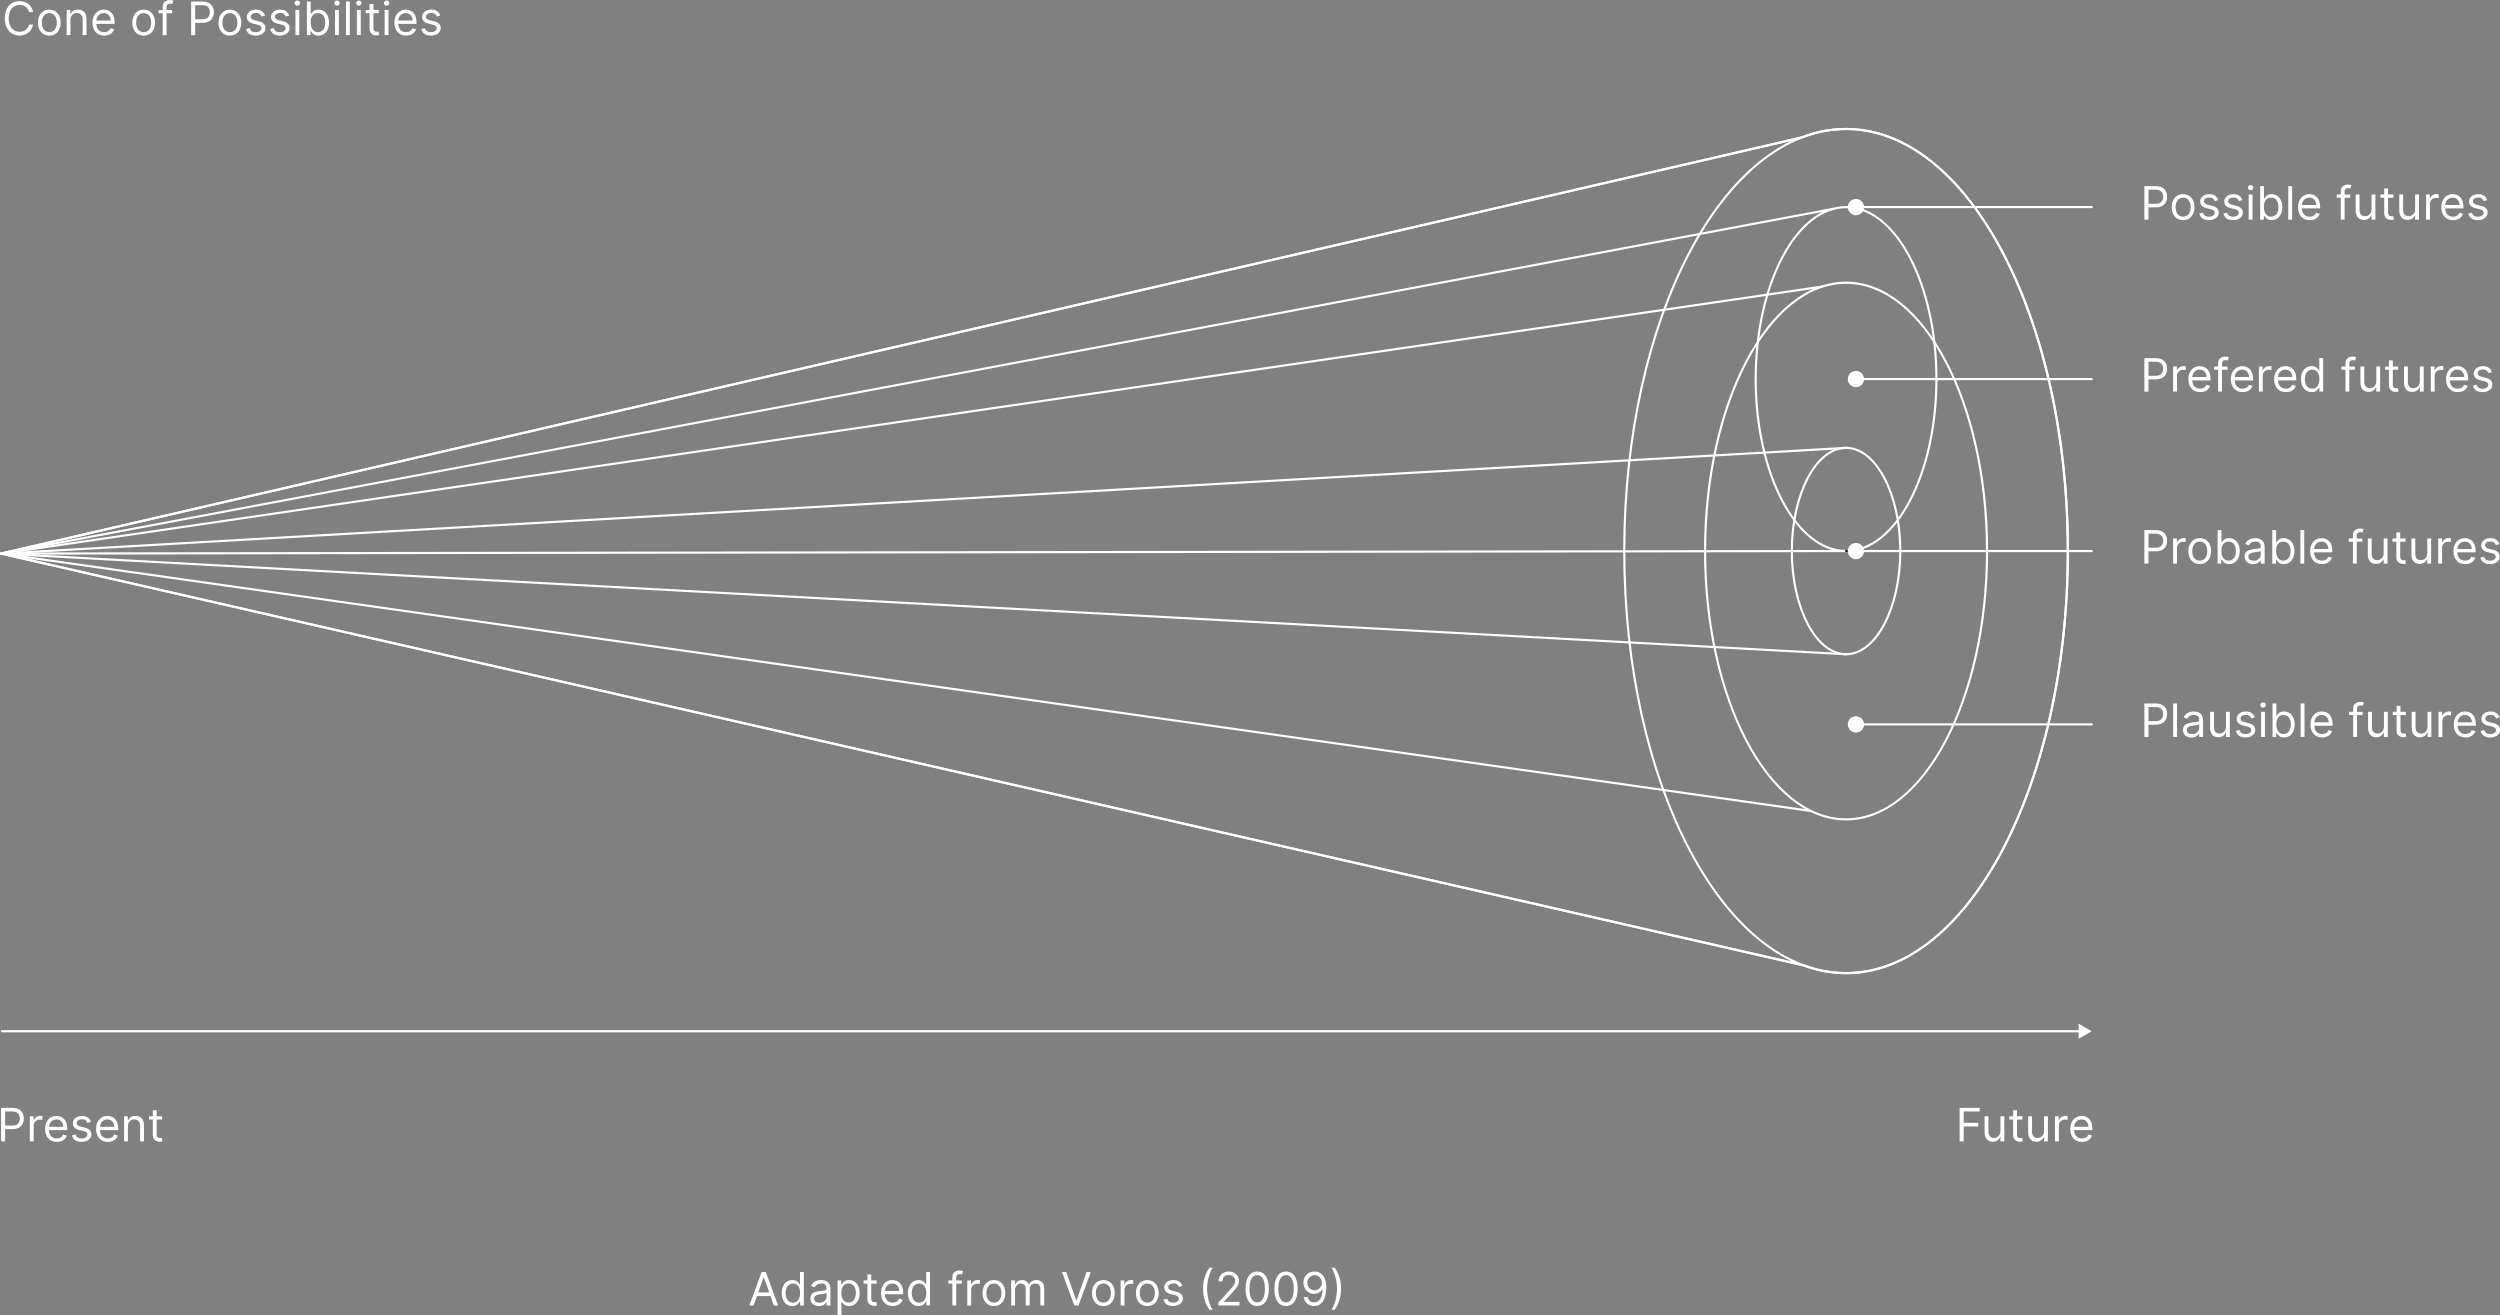 <svg xmlns="http://www.w3.org/2000/svg" id="Layer_2" data-name="Layer 2" viewBox="0 0 866.86 455.96"><rect x="0" y="0" width="866.86" height="455.96" fill="#808080" stroke="none"/><defs><style>.cls-1{fill:#fff}</style></defs><g id="Layer_2-2" data-name="Layer 2"><path d="M.38 192.33a.37.37 0 0 1-.37-.34c-.02-.19.11-.37.3-.4L635.64 72.03c.2-.04.4.1.44.3s-.1.4-.3.44L4.43 191.57l636.28-.88c.21 0 .38.17.38.37 0 .21-.17.38-.37.38l-640.34.89Z" class="cls-1"/><path d="M640.11 191.45c-17.48 0-31.71-26.92-31.71-60s14.22-60 31.71-60 31.71 26.92 31.71 60-14.22 60-31.71 60Zm0-119.26c-17.07 0-30.96 26.58-30.96 59.25s13.89 59.25 30.96 59.25 30.96-26.58 30.96-59.25-13.89-59.25-30.96-59.25Zm-380.28 380.5 4.27-11.62h1.45l4.27 11.62h-1.48l-1.17-3.29h-4.7l-1.17 3.29h-1.48Zm6.9-4.55-1.86-5.24h-.09l-1.86 5.24h3.81Zm4.32.21c0-2.75 1.52-4.5 3.72-4.5 1.7 0 2.23 1.04 2.52 1.5h.11v-4.29h1.34v11.62h-1.29v-1.34h-.16c-.3.48-.86 1.52-2.54 1.52-2.18 0-3.7-1.75-3.7-4.52Zm6.38-.02c0-1.95-.86-3.27-2.5-3.27s-2.54 1.43-2.54 3.27.86 3.34 2.54 3.34 2.5-1.36 2.5-3.34Zm3.55 1.88c0-2 1.77-2.36 3.38-2.57 1.59-.2 2.25-.15 2.25-.79v-.05c0-1.12-.61-1.77-1.84-1.77s-1.98.68-2.27 1.32l-1.27-.46c.68-1.59 2.18-2.04 3.5-2.04 1.11 0 3.22.32 3.22 3.09v5.74h-1.34v-1.18h-.07c-.27.57-1.07 1.38-2.59 1.38-1.66 0-2.97-.98-2.97-2.68Zm5.64-.68v-1.22c-.23.27-1.75.43-2.32.5-1.04.14-1.98.46-1.98 1.48 0 .93.77 1.41 1.84 1.41 1.59 0 2.45-1.07 2.45-2.16Zm3.8-5.56h1.29v1.38h.16c.3-.45.82-1.5 2.52-1.5 2.2 0 3.72 1.75 3.72 4.5s-1.52 4.52-3.7 4.52c-1.68 0-2.25-1.04-2.54-1.52h-.11v4.61h-1.34v-11.99Zm3.81 7.69c1.68 0 2.54-1.48 2.54-3.34s-.84-3.27-2.54-3.27-2.5 1.32-2.5 3.27.89 3.34 2.5 3.34Zm9.73-6.56h-1.86v5.09c0 1.14.57 1.32 1.16 1.32.3 0 .48-.05.59-.07l.27 1.2c-.18.07-.5.16-1 .16-1.14 0-2.36-.73-2.36-2.25v-5.45h-1.32v-1.13h1.32v-2.09h1.34v2.09h1.86v1.13Zm1.52 3.29c0-2.68 1.57-4.54 3.93-4.54 1.82 0 3.75 1.11 3.75 4.36v.57h-6.33c.06 1.87 1.15 2.88 2.72 2.88 1.05 0 1.84-.45 2.18-1.36l1.29.36c-.41 1.32-1.7 2.2-3.47 2.2-2.52 0-4.06-1.79-4.06-4.47Zm6.32-.77c0-1.48-.93-2.57-2.38-2.57-1.53 0-2.49 1.21-2.58 2.57h4.97Zm3 .73c0-2.75 1.52-4.5 3.72-4.5 1.7 0 2.23 1.04 2.52 1.5h.11v-4.29h1.34v11.62h-1.29v-1.34h-.16c-.3.48-.86 1.52-2.54 1.52-2.18 0-3.7-1.75-3.7-4.52Zm6.38-.02c0-1.95-.86-3.27-2.5-3.27s-2.54 1.43-2.54 3.27.86 3.34 2.54 3.34 2.5-1.36 2.5-3.34Zm12.34-3.23h-1.95v7.58h-1.34v-7.58h-1.41v-1.13h1.41v-1.2c0-1.5 1.2-2.25 2.45-2.25.66 0 1.07.14 1.27.23l-.39 1.16c-.14-.04-.36-.13-.75-.13-.89 0-1.25.45-1.25 1.32v.88h1.95v1.13Zm1.89-1.13h1.29v1.32h.09c.32-.86 1.23-1.45 2.27-1.45.2 0 .55.01.7.02v1.36c-.09-.02-.46-.09-.82-.09-1.27 0-2.2.86-2.2 2.04v5.52h-1.34v-8.72Zm5.28 4.4c0-2.72 1.59-4.52 3.95-4.52s3.95 1.79 3.95 4.52-1.59 4.5-3.95 4.5-3.95-1.79-3.95-4.5Zm6.56 0c0-1.75-.82-3.31-2.61-3.31s-2.61 1.57-2.61 3.31.82 3.29 2.61 3.29 2.61-1.54 2.61-3.29Zm3.39-4.4h1.29v1.36h.11c.36-.93 1.2-1.48 2.34-1.48s1.91.54 2.34 1.48h.09c.45-.9 1.36-1.48 2.61-1.48 1.56 0 2.66.95 2.66 3v5.83h-1.34v-5.83c0-1.29-.82-1.79-1.77-1.79-1.23 0-1.93.83-1.93 1.95v5.68h-1.36v-5.97c0-.99-.71-1.66-1.73-1.66s-1.98.9-1.98 2.18v5.45h-1.34v-8.72Zm22.52 6.88h.14l3.45-9.79h1.48l-4.27 11.62h-1.45l-4.27-11.62h1.48l3.45 9.79Zm5.48-2.48c0-2.72 1.59-4.52 3.95-4.52s3.95 1.79 3.95 4.52-1.59 4.5-3.95 4.5-3.95-1.79-3.95-4.5Zm6.56 0c0-1.75-.82-3.31-2.61-3.31s-2.61 1.57-2.61 3.31.82 3.29 2.61 3.29 2.61-1.54 2.61-3.29Zm3.39-4.4h1.29v1.32h.09c.32-.86 1.23-1.45 2.27-1.45.2 0 .55.01.7.02v1.36c-.09-.02-.46-.09-.82-.09-1.27 0-2.2.86-2.2 2.04v5.52h-1.34v-8.72Zm5.28 4.4c0-2.72 1.59-4.52 3.95-4.52s3.95 1.79 3.95 4.52-1.59 4.5-3.95 4.5-3.95-1.79-3.95-4.5Zm6.56 0c0-1.75-.82-3.31-2.61-3.31s-2.61 1.57-2.61 3.31.82 3.29 2.61 3.29 2.61-1.54 2.61-3.29Zm8.36-2.11c-.23-.6-.72-1.25-1.88-1.25-1.07 0-1.86.54-1.86 1.29 0 .67.47 1.02 1.5 1.27l1.29.32c1.56.38 2.32 1.15 2.32 2.36 0 1.51-1.38 2.61-3.41 2.61-1.78 0-3-.79-3.31-2.27l1.27-.32c.24.94.93 1.41 2.02 1.41 1.25 0 2.04-.61 2.04-1.36 0-.6-.41-1.02-1.29-1.23l-1.45-.34c-1.6-.38-2.32-1.18-2.32-2.38 0-1.47 1.36-2.52 3.2-2.52 1.73 0 2.67.83 3.09 2.07l-1.2.34Zm10.53-6.65h1.18c-1.09 1.5-1.95 4.56-1.95 7.27s.86 5.77 1.95 7.27h-1.18c-1.39-2.02-2.16-4.4-2.16-7.27s.77-5.24 2.16-7.27Zm3.14 12.05 3.84-4.2c1.35-1.47 1.98-2.26 1.98-3.34 0-1.23-.96-2-2.23-2-1.35 0-2.2.88-2.2 2.2h-1.34c0-2.04 1.55-3.43 3.59-3.43s3.5 1.43 3.5 3.22c0 1.29-.59 2.29-2.59 4.43l-2.61 2.79v.09h5.4v1.25h-7.33v-1.02Zm9.43-4.79c0-3.77 1.5-5.97 4.04-5.97s4.04 2.2 4.04 5.97-1.48 5.97-4.04 5.97-4.04-2.17-4.04-5.97Zm6.72 0c0-3.02-1-4.74-2.68-4.74s-2.68 1.72-2.68 4.74.99 4.72 2.68 4.72 2.68-1.7 2.68-4.72Zm3.28 0c0-3.77 1.5-5.97 4.04-5.97s4.04 2.2 4.04 5.97-1.48 5.97-4.04 5.97-4.04-2.17-4.04-5.97Zm6.72 0c0-3.02-1-4.74-2.68-4.74s-2.68 1.72-2.68 4.74.99 4.72 2.68 4.72 2.68-1.7 2.68-4.72Zm11.27-.47c0 4.13-1.61 6.45-4.22 6.45-1.95 0-3.34-1.25-3.61-3.09h1.39c.25 1.07 1 1.84 2.23 1.84 1.79 0 2.91-1.63 2.91-4.5h-.09c-.64.96-1.66 1.54-2.86 1.54-2 0-3.66-1.61-3.66-3.86s1.52-3.91 3.88-3.88c1.91.02 4.04 1.23 4.04 5.49Zm-6.56-1.61c0 1.45 1.04 2.61 2.47 2.61s2.57-1.25 2.57-2.63-1.07-2.61-2.52-2.61-2.52 1.18-2.52 2.63Zm9.52 9.35h-1.18c1.09-1.5 1.95-4.56 1.95-7.27s-.86-5.77-1.95-7.27h1.18c1.39 2.02 2.16 4.4 2.16 7.27s-.77 5.25-2.16 7.27Z" class="cls-1"/><path d="M640.11 337.79c-5.06 0-10.1-.93-14.97-2.76h-.05L.29 192.32a.376.376 0 0 1-.29-.37c0-.17.12-.33.29-.37L624.45 47.36h.04c5.08-1.99 10.34-3 15.62-3 42.61 0 77.28 65.82 77.28 146.73S682.72 337.8 640.11 337.8Zm-14.92-3.51s.08 0 .12.02c4.82 1.82 9.8 2.74 14.8 2.74 42.2 0 76.53-65.48 76.53-145.96S682.31 45.1 640.11 45.1c-5.22 0-10.41 1.01-15.44 2.99-.05.02-.1.02-.15.03L2.05 191.96l623.13 142.32h.02Z" class="cls-1"/><path d="M640.71 191.44h-.59a.38.38 0 1 1 0-.76h.59a.38.38 0 1 1 0 .76Z" style="fill:#231f20"/><path d="M743.55 64.53h3.93c2.73 0 3.95 1.62 3.95 3.68s-1.22 3.7-3.93 3.7h-2.54v4.25h-1.41V64.54Zm3.91 6.13c1.87 0 2.59-1.06 2.59-2.45s-.72-2.43-2.61-2.43h-2.47v4.88h2.5Zm5.57 1.18c0-2.72 1.59-4.52 3.95-4.52s3.95 1.79 3.95 4.52-1.59 4.5-3.95 4.5-3.95-1.79-3.95-4.5Zm6.56 0c0-1.75-.82-3.31-2.61-3.31s-2.61 1.57-2.61 3.31.82 3.29 2.61 3.29 2.61-1.54 2.61-3.29Zm8.37-2.11c-.23-.6-.72-1.25-1.88-1.25-1.07 0-1.86.54-1.86 1.29 0 .67.47 1.02 1.5 1.27l1.29.32c1.56.38 2.32 1.15 2.32 2.36 0 1.5-1.38 2.61-3.41 2.61-1.78 0-3-.79-3.31-2.27l1.27-.32c.24.94.93 1.41 2.02 1.41 1.25 0 2.04-.61 2.04-1.36 0-.6-.41-1.02-1.29-1.23l-1.45-.34c-1.6-.38-2.32-1.18-2.32-2.38 0-1.48 1.36-2.52 3.2-2.52 1.73 0 2.67.83 3.09 2.07l-1.2.34Zm8.36 0c-.23-.6-.72-1.25-1.88-1.25-1.07 0-1.86.54-1.86 1.29 0 .67.47 1.02 1.5 1.27l1.29.32c1.56.38 2.32 1.15 2.32 2.36 0 1.5-1.38 2.61-3.41 2.61-1.78 0-3-.79-3.31-2.27l1.27-.32c.24.94.93 1.41 2.02 1.41 1.25 0 2.04-.61 2.04-1.36 0-.6-.41-1.02-1.29-1.23l-1.45-.34c-1.6-.38-2.32-1.18-2.32-2.38 0-1.48 1.36-2.52 3.2-2.52 1.73 0 2.67.83 3.09 2.07l-1.2.34Zm3.12-4.65c0-.5.43-.91.95-.91s.95.41.95.91-.43.91-.95.91-.95-.41-.95-.91Zm.27 2.36h1.34v8.72h-1.34v-8.72Zm3.98-2.91h1.34v4.29h.11c.3-.45.82-1.5 2.52-1.5 2.2 0 3.72 1.75 3.72 4.5s-1.52 4.52-3.7 4.52c-1.68 0-2.25-1.04-2.54-1.52h-.16v1.34h-1.29V64.54Zm3.81 10.61c1.68 0 2.54-1.48 2.54-3.34s-.84-3.27-2.54-3.27-2.5 1.32-2.5 3.27.89 3.34 2.5 3.34Zm7.28 1.02h-1.34V64.54h1.34v11.62Zm2.04-4.29c0-2.68 1.57-4.54 3.93-4.54 1.82 0 3.75 1.11 3.75 4.36v.57h-6.33c.06 1.87 1.15 2.88 2.72 2.88 1.05 0 1.84-.45 2.18-1.36l1.29.36c-.41 1.32-1.7 2.2-3.47 2.2-2.52 0-4.06-1.79-4.06-4.47Zm6.32-.78c0-1.48-.93-2.57-2.38-2.57-1.53 0-2.49 1.21-2.58 2.57h4.97Zm11.79-2.52h-1.95v7.58h-1.34v-7.58h-1.41v-1.13h1.41v-1.2c0-1.5 1.2-2.25 2.45-2.25.66 0 1.07.14 1.27.23l-.39 1.16c-.14-.04-.36-.14-.75-.14-.89 0-1.25.45-1.25 1.32v.89h1.95v1.13Zm7.39-1.13h1.34v8.72h-1.34v-1.48h-.09c-.41.89-1.27 1.59-2.59 1.59-1.63 0-2.82-1.07-2.82-3.29v-5.54h1.34v5.45c0 1.27.79 2.09 1.91 2.09 1 0 2.25-.75 2.25-2.38v-5.15Zm7.59 1.13h-1.86v5.09c0 1.14.57 1.32 1.16 1.32.3 0 .48-.05.59-.07l.27 1.2c-.18.07-.5.16-1 .16-1.14 0-2.36-.73-2.36-2.25v-5.45h-1.32v-1.13h1.32v-2.09h1.34v2.09h1.86v1.13Zm7.52-1.13h1.34v8.72h-1.34v-1.48h-.09c-.41.89-1.27 1.59-2.59 1.59-1.63 0-2.82-1.07-2.82-3.29v-5.54h1.34v5.45c0 1.27.79 2.09 1.91 2.09 1 0 2.25-.75 2.25-2.38v-5.15Zm3.8 0h1.29v1.32h.09c.32-.86 1.23-1.45 2.27-1.45.2 0 .55.01.7.02v1.36c-.09-.02-.46-.09-.82-.09-1.27 0-2.2.86-2.2 2.04v5.52h-1.34v-8.72Zm5.27 4.43c0-2.68 1.57-4.54 3.93-4.54 1.82 0 3.75 1.11 3.75 4.36v.57h-6.33c.06 1.87 1.15 2.88 2.72 2.88 1.05 0 1.84-.45 2.18-1.36l1.29.36c-.41 1.32-1.7 2.2-3.47 2.2-2.52 0-4.06-1.79-4.06-4.47Zm6.32-.78c0-1.48-.93-2.57-2.38-2.57-1.53 0-2.49 1.21-2.58 2.57h4.97Zm8.38-1.36c-.23-.6-.72-1.25-1.88-1.25-1.07 0-1.86.54-1.86 1.29 0 .67.47 1.02 1.5 1.27l1.29.32c1.56.38 2.32 1.15 2.32 2.36 0 1.5-1.38 2.61-3.41 2.61-1.78 0-3-.79-3.31-2.27l1.27-.32c.24.94.93 1.41 2.02 1.41 1.25 0 2.04-.61 2.04-1.36 0-.6-.41-1.02-1.29-1.23l-1.45-.34c-1.6-.38-2.32-1.18-2.32-2.38 0-1.48 1.36-2.52 3.2-2.52 1.73 0 2.67.83 3.09 2.07l-1.2.34Zm-117.65 54.44h3.93c2.73 0 3.95 1.62 3.95 3.68s-1.22 3.7-3.93 3.7h-2.54v4.25h-1.41v-11.62Zm3.91 6.13c1.87 0 2.59-1.06 2.59-2.45s-.72-2.43-2.61-2.43h-2.47v4.88h2.5Zm6.07-3.23h1.29v1.32h.09c.32-.86 1.23-1.45 2.27-1.45.2 0 .55.01.7.02v1.36c-.09-.02-.46-.09-.82-.09-1.27 0-2.2.86-2.2 2.04v5.52h-1.34v-8.72Zm5.27 4.43c0-2.68 1.57-4.54 3.93-4.54 1.82 0 3.75 1.11 3.75 4.36v.57h-6.33c.06 1.87 1.15 2.88 2.72 2.88 1.05 0 1.84-.45 2.18-1.36l1.29.36c-.41 1.32-1.7 2.2-3.47 2.2-2.52 0-4.06-1.79-4.06-4.47Zm6.32-.77c0-1.48-.93-2.57-2.38-2.57-1.53 0-2.49 1.21-2.58 2.57h4.97Zm7.29-2.52h-1.95v7.58h-1.34v-7.58h-1.41v-1.13h1.41v-1.2c0-1.5 1.2-2.25 2.45-2.25.66 0 1.07.14 1.27.23l-.39 1.16c-.14-.04-.36-.14-.75-.14-.89 0-1.25.45-1.25 1.32v.89h1.95v1.13Zm1.12 3.29c0-2.68 1.57-4.54 3.93-4.54 1.82 0 3.75 1.11 3.75 4.36v.57h-6.33c.06 1.87 1.15 2.88 2.72 2.88 1.05 0 1.84-.45 2.18-1.36l1.29.36c-.41 1.32-1.7 2.2-3.47 2.2-2.52 0-4.06-1.79-4.06-4.47Zm6.31-.77c0-1.48-.93-2.57-2.38-2.57-1.53 0-2.49 1.21-2.58 2.57h4.97Zm3.42-3.66h1.29v1.32h.09c.32-.86 1.23-1.45 2.27-1.45.2 0 .55.01.7.02v1.36c-.09-.02-.46-.09-.82-.09-1.27 0-2.2.86-2.2 2.04v5.52h-1.34v-8.72Zm5.27 4.43c0-2.68 1.57-4.54 3.93-4.54 1.82 0 3.75 1.11 3.75 4.36v.57h-6.33c.06 1.87 1.15 2.88 2.72 2.88 1.05 0 1.84-.45 2.18-1.36l1.29.36c-.41 1.32-1.7 2.2-3.47 2.2-2.52 0-4.06-1.79-4.06-4.47Zm6.31-.77c0-1.48-.93-2.57-2.38-2.57-1.53 0-2.49 1.21-2.58 2.57h4.97Zm3.01.72c0-2.75 1.52-4.5 3.72-4.5 1.7 0 2.23 1.04 2.52 1.5h.11v-4.29h1.34v11.62h-1.29v-1.34h-.16c-.3.48-.86 1.52-2.54 1.52-2.18 0-3.7-1.75-3.7-4.52Zm6.38-.02c0-1.95-.86-3.27-2.5-3.27s-2.54 1.43-2.54 3.27.86 3.34 2.54 3.34 2.5-1.36 2.5-3.34Zm12.34-3.22h-1.95v7.58h-1.34v-7.58h-1.41v-1.13h1.41v-1.2c0-1.5 1.2-2.25 2.45-2.25.66 0 1.07.14 1.27.23l-.39 1.16c-.14-.04-.36-.14-.75-.14-.89 0-1.25.45-1.25 1.32v.89h1.95v1.13Zm7.39-1.14h1.34v8.72h-1.34v-1.48h-.09c-.41.89-1.27 1.59-2.59 1.59-1.63 0-2.82-1.07-2.82-3.29v-5.54h1.34v5.45c0 1.27.79 2.09 1.91 2.09 1 0 2.25-.75 2.25-2.38v-5.15Zm7.59 1.14h-1.86v5.09c0 1.14.57 1.32 1.16 1.32.3 0 .48-.05.59-.07l.27 1.2c-.18.07-.5.16-1 .16-1.14 0-2.36-.73-2.36-2.25v-5.45h-1.32v-1.13h1.32v-2.09h1.34v2.09h1.86v1.13Zm7.52-1.14h1.34v8.72h-1.34v-1.48h-.09c-.41.89-1.27 1.59-2.59 1.59-1.63 0-2.82-1.07-2.82-3.29v-5.54h1.34v5.45c0 1.27.79 2.09 1.91 2.09 1 0 2.25-.75 2.25-2.38v-5.15Zm3.8 0h1.29v1.32h.09c.32-.86 1.23-1.45 2.27-1.45.2 0 .55.01.7.02v1.36c-.09-.02-.46-.09-.82-.09-1.27 0-2.2.86-2.2 2.04v5.52h-1.34v-8.72Zm5.27 4.43c0-2.68 1.57-4.54 3.93-4.54 1.82 0 3.75 1.11 3.75 4.36v.57h-6.33c.06 1.87 1.15 2.88 2.72 2.88 1.05 0 1.84-.45 2.18-1.36l1.29.36c-.41 1.32-1.7 2.2-3.47 2.2-2.52 0-4.06-1.79-4.06-4.47Zm6.31-.77c0-1.48-.93-2.57-2.38-2.57-1.53 0-2.49 1.21-2.58 2.57h4.97Zm8.39-1.36c-.23-.6-.72-1.25-1.88-1.25-1.07 0-1.86.54-1.86 1.29 0 .67.47 1.02 1.5 1.27l1.29.32c1.56.38 2.32 1.15 2.32 2.36 0 1.5-1.38 2.61-3.41 2.61-1.78 0-3-.79-3.31-2.27l1.27-.32c.24.94.93 1.41 2.02 1.41 1.25 0 2.04-.61 2.04-1.36 0-.6-.41-1.02-1.29-1.23l-1.45-.34c-1.6-.38-2.32-1.18-2.32-2.38 0-1.48 1.36-2.52 3.2-2.52 1.73 0 2.67.83 3.09 2.07l-1.2.34ZM743.55 183.8h3.93c2.73 0 3.95 1.62 3.95 3.68s-1.22 3.7-3.93 3.7h-2.54v4.25h-1.41v-11.62Zm3.91 6.13c1.87 0 2.59-1.06 2.59-2.45s-.72-2.43-2.61-2.43h-2.47v4.88h2.5Zm6.07-3.23h1.29v1.32h.09c.32-.86 1.23-1.45 2.27-1.45.2 0 .55.01.7.02v1.36c-.09-.02-.46-.09-.82-.09-1.27 0-2.2.86-2.2 2.04v5.52h-1.34v-8.72Zm5.27 4.41c0-2.72 1.59-4.52 3.95-4.52s3.95 1.79 3.95 4.52-1.59 4.5-3.95 4.5-3.95-1.79-3.95-4.5Zm6.57 0c0-1.75-.82-3.31-2.61-3.31s-2.61 1.57-2.61 3.31.82 3.29 2.61 3.29 2.61-1.54 2.61-3.29Zm3.57-7.31h1.34v4.29h.11c.3-.45.82-1.5 2.52-1.5 2.2 0 3.72 1.75 3.72 4.5s-1.52 4.52-3.7 4.52c-1.68 0-2.25-1.04-2.54-1.52h-.16v1.34h-1.29v-11.62Zm3.81 10.6c1.68 0 2.54-1.48 2.54-3.34s-.84-3.27-2.54-3.27-2.5 1.32-2.5 3.27.89 3.34 2.5 3.34Zm5.53-1.45c0-2 1.77-2.36 3.38-2.57 1.59-.2 2.25-.15 2.25-.79v-.05c0-1.12-.61-1.77-1.84-1.77s-1.98.68-2.27 1.32l-1.27-.45c.68-1.59 2.18-2.04 3.5-2.04 1.11 0 3.22.32 3.22 3.09v5.74h-1.34v-1.18h-.07c-.27.57-1.07 1.38-2.59 1.38-1.66 0-2.97-.98-2.97-2.68Zm5.63-.69v-1.23c-.23.27-1.75.43-2.32.5-1.04.14-1.98.45-1.98 1.48 0 .93.77 1.41 1.84 1.41 1.59 0 2.45-1.07 2.45-2.16Zm3.98-8.46h1.34v4.29h.11c.3-.45.82-1.5 2.52-1.5 2.2 0 3.72 1.75 3.72 4.5s-1.52 4.52-3.7 4.52c-1.68 0-2.25-1.04-2.54-1.52h-.16v1.34h-1.29v-11.62Zm3.82 10.6c1.68 0 2.54-1.48 2.54-3.34s-.84-3.27-2.54-3.27-2.5 1.32-2.5 3.27.89 3.34 2.5 3.34Zm7.27 1.02h-1.34V183.8h1.34v11.62Zm2.05-4.29c0-2.68 1.57-4.54 3.93-4.54 1.82 0 3.75 1.11 3.75 4.36v.57h-6.33c.06 1.87 1.15 2.88 2.72 2.88 1.05 0 1.84-.45 2.18-1.36l1.29.36c-.41 1.32-1.7 2.2-3.47 2.2-2.52 0-4.06-1.79-4.06-4.47Zm6.31-.77c0-1.48-.93-2.57-2.38-2.57-1.53 0-2.49 1.21-2.58 2.57h4.97Zm11.8-2.52h-1.95v7.58h-1.34v-7.58h-1.41v-1.13h1.41v-1.2c0-1.5 1.2-2.25 2.45-2.25.66 0 1.07.14 1.27.23l-.39 1.16c-.14-.04-.36-.14-.75-.14-.89 0-1.25.45-1.25 1.32v.89h1.95v1.13Zm7.38-1.14h1.34v8.72h-1.34v-1.48h-.09c-.41.89-1.27 1.59-2.59 1.59-1.63 0-2.82-1.07-2.82-3.29v-5.54h1.34v5.45c0 1.27.79 2.09 1.91 2.09 1 0 2.25-.75 2.25-2.38v-5.15Zm7.59 1.14h-1.86v5.09c0 1.14.57 1.32 1.16 1.32.3 0 .48-.05.59-.07l.27 1.2c-.18.07-.5.16-1 .16-1.14 0-2.36-.73-2.36-2.25v-5.45h-1.32v-1.13h1.32v-2.09h1.34v2.09h1.86v1.13Zm7.53-1.14h1.34v8.72h-1.34v-1.48h-.09c-.41.89-1.27 1.59-2.59 1.59-1.63 0-2.82-1.07-2.82-3.29v-5.54h1.34v5.45c0 1.27.79 2.09 1.91 2.09 1 0 2.25-.75 2.25-2.38v-5.15Zm3.8 0h1.29v1.32h.09c.32-.86 1.23-1.45 2.27-1.45.2 0 .55.01.7.02v1.36c-.09-.02-.46-.09-.82-.09-1.27 0-2.2.86-2.2 2.04v5.52h-1.34v-8.72Zm5.27 4.43c0-2.68 1.57-4.54 3.93-4.54 1.82 0 3.75 1.11 3.75 4.36v.57h-6.33c.06 1.87 1.15 2.88 2.72 2.88 1.05 0 1.84-.45 2.18-1.36l1.29.36c-.41 1.32-1.7 2.2-3.47 2.2-2.52 0-4.06-1.79-4.06-4.47Zm6.31-.77c0-1.48-.93-2.57-2.38-2.57-1.53 0-2.49 1.21-2.58 2.57h4.97Zm8.39-1.36c-.23-.6-.72-1.25-1.88-1.25-1.07 0-1.86.54-1.86 1.29 0 .67.47 1.02 1.5 1.27l1.29.32c1.56.38 2.32 1.15 2.32 2.36 0 1.5-1.38 2.61-3.41 2.61-1.78 0-3-.79-3.31-2.27l1.27-.32c.24.94.93 1.41 2.02 1.41 1.25 0 2.04-.61 2.04-1.36 0-.6-.41-1.02-1.29-1.23l-1.45-.34c-1.6-.38-2.32-1.18-2.32-2.38 0-1.48 1.36-2.52 3.2-2.52 1.73 0 2.67.83 3.09 2.07l-1.2.34Zm-121.86 54.91h3.93c2.73 0 3.95 1.62 3.95 3.68s-1.22 3.7-3.93 3.7h-2.54v4.25h-1.41v-11.62Zm3.91 6.13c1.87 0 2.59-1.06 2.59-2.45s-.72-2.43-2.61-2.43h-2.47v4.88h2.5Zm7.41 5.49h-1.34v-11.62h1.34v11.62Zm2.05-2.47c0-2 1.77-2.36 3.38-2.57 1.59-.2 2.25-.15 2.25-.79v-.05c0-1.12-.61-1.77-1.84-1.77s-1.98.68-2.27 1.32l-1.27-.45c.68-1.59 2.18-2.04 3.5-2.04 1.11 0 3.22.32 3.22 3.09v5.74h-1.34v-1.18h-.07c-.27.57-1.07 1.38-2.59 1.38-1.66 0-2.97-.98-2.97-2.68Zm5.63-.68v-1.23c-.23.27-1.75.43-2.32.5-1.04.14-1.98.45-1.98 1.48 0 .93.77 1.41 1.84 1.41 1.59 0 2.45-1.07 2.45-2.16Zm9.29-5.56h1.34v8.72h-1.34v-1.48h-.09c-.41.89-1.27 1.59-2.59 1.59-1.63 0-2.82-1.07-2.82-3.29v-5.54h1.34v5.45c0 1.27.79 2.09 1.91 2.09 1 0 2.25-.75 2.25-2.38v-5.15Zm8.78 2.29c-.23-.6-.72-1.25-1.88-1.25-1.07 0-1.86.54-1.86 1.29 0 .67.47 1.02 1.5 1.27l1.29.32c1.56.38 2.32 1.15 2.32 2.36 0 1.5-1.38 2.61-3.41 2.61-1.78 0-3-.79-3.31-2.27l1.27-.32c.24.94.93 1.41 2.02 1.41 1.25 0 2.04-.61 2.04-1.36 0-.6-.41-1.02-1.29-1.23l-1.45-.34c-1.6-.38-2.32-1.18-2.32-2.38 0-1.48 1.36-2.52 3.2-2.52 1.73 0 2.67.83 3.09 2.07l-1.2.34Zm3.11-4.66c0-.5.43-.91.95-.91s.95.41.95.91-.43.91-.95.91-.95-.41-.95-.91Zm.28 2.37h1.34v8.72h-1.34v-8.72Zm3.97-2.91h1.34v4.29h.11c.3-.45.82-1.5 2.52-1.5 2.2 0 3.72 1.75 3.72 4.5s-1.52 4.52-3.7 4.52c-1.68 0-2.25-1.04-2.54-1.52h-.16v1.34h-1.29v-11.62Zm3.82 10.6c1.68 0 2.54-1.48 2.54-3.34s-.84-3.27-2.54-3.27-2.5 1.32-2.5 3.27.89 3.34 2.5 3.34Zm7.27 1.02h-1.34v-11.62h1.34v11.62Zm2.05-4.29c0-2.68 1.57-4.54 3.93-4.54 1.82 0 3.75 1.11 3.75 4.36v.57h-6.33c.06 1.87 1.15 2.88 2.72 2.88 1.05 0 1.84-.45 2.18-1.36l1.29.36c-.41 1.32-1.7 2.2-3.47 2.2-2.52 0-4.06-1.79-4.06-4.47Zm6.31-.77c0-1.48-.93-2.57-2.38-2.57-1.53 0-2.49 1.21-2.58 2.57h4.97Zm11.8-2.52h-1.95v7.58h-1.34v-7.58h-1.41v-1.13h1.41v-1.2c0-1.5 1.2-2.25 2.45-2.25.66 0 1.07.14 1.27.23l-.39 1.16c-.14-.04-.36-.14-.75-.14-.89 0-1.25.45-1.25 1.32v.89h1.95v1.13Zm7.38-1.13h1.34v8.72h-1.34v-1.48h-.09c-.41.89-1.27 1.59-2.59 1.59-1.63 0-2.82-1.07-2.82-3.29v-5.54h1.34v5.45c0 1.27.79 2.09 1.91 2.09 1 0 2.25-.75 2.25-2.38v-5.15Zm7.6 1.13h-1.86v5.09c0 1.14.57 1.32 1.16 1.32.3 0 .48-.05.59-.07l.27 1.2c-.18.07-.5.16-1 .16-1.14 0-2.36-.73-2.36-2.25v-5.45h-1.32v-1.13h1.32v-2.09h1.34v2.09h1.86v1.13Zm7.52-1.13h1.34v8.72h-1.34v-1.48h-.09c-.41.89-1.27 1.59-2.59 1.59-1.63 0-2.82-1.07-2.82-3.29v-5.54h1.34v5.45c0 1.27.79 2.09 1.91 2.09 1 0 2.25-.75 2.25-2.38v-5.15Zm3.8 0h1.29v1.32h.09c.32-.86 1.23-1.45 2.27-1.45.2 0 .55.01.7.02v1.36c-.09-.02-.46-.09-.82-.09-1.27 0-2.2.86-2.2 2.04v5.52h-1.34v-8.72Zm5.27 4.42c0-2.68 1.57-4.54 3.93-4.54 1.82 0 3.75 1.11 3.75 4.36v.57h-6.33c.06 1.87 1.15 2.88 2.72 2.88 1.05 0 1.84-.45 2.18-1.36l1.29.36c-.41 1.32-1.7 2.2-3.47 2.2-2.52 0-4.06-1.79-4.06-4.47Zm6.31-.77c0-1.48-.93-2.57-2.38-2.57-1.53 0-2.49 1.21-2.58 2.57h4.97Zm8.39-1.36c-.23-.6-.72-1.25-1.88-1.25-1.07 0-1.86.54-1.86 1.29 0 .67.47 1.02 1.5 1.27l1.29.32c1.56.38 2.32 1.15 2.32 2.36 0 1.5-1.38 2.61-3.41 2.61-1.78 0-3-.79-3.31-2.27l1.27-.32c.24.94.93 1.41 2.02 1.41 1.25 0 2.04-.61 2.04-1.36 0-.6-.41-1.02-1.29-1.23l-1.45-.34c-1.6-.38-2.32-1.18-2.32-2.38 0-1.48 1.36-2.52 3.2-2.52 1.73 0 2.67.83 3.09 2.07l-1.2.34ZM.38 384.15h3.93c2.73 0 3.95 1.62 3.95 3.68s-1.22 3.7-3.93 3.7H1.78v4.25H.38v-11.62Zm3.9 6.13c1.87 0 2.59-1.06 2.59-2.45s-.72-2.43-2.61-2.43H1.78v4.88h2.5Zm6.07-3.23h1.29v1.32h.09c.32-.86 1.23-1.45 2.27-1.45.2 0 .55.01.7.02v1.36c-.09-.02-.46-.09-.82-.09-1.27 0-2.2.86-2.2 2.04v5.52h-1.34v-8.72Zm5.28 4.43c0-2.68 1.57-4.54 3.93-4.54 1.82 0 3.75 1.11 3.75 4.36v.57h-6.33c.06 1.87 1.15 2.88 2.72 2.88 1.05 0 1.84-.45 2.18-1.36l1.29.36c-.41 1.32-1.7 2.2-3.47 2.2-2.52 0-4.06-1.79-4.06-4.47Zm6.31-.77c0-1.48-.93-2.57-2.38-2.57-1.53 0-2.49 1.21-2.58 2.57h4.97Zm8.38-1.36c-.23-.6-.72-1.25-1.88-1.25-1.07 0-1.86.54-1.86 1.29 0 .67.47 1.02 1.5 1.27l1.29.32c1.56.38 2.32 1.15 2.32 2.36 0 1.51-1.38 2.61-3.41 2.61-1.78 0-3-.79-3.31-2.27l1.27-.32c.24.94.93 1.41 2.02 1.41 1.25 0 2.04-.61 2.04-1.36 0-.6-.41-1.02-1.29-1.23l-1.45-.34c-1.6-.38-2.32-1.18-2.32-2.38 0-1.47 1.36-2.52 3.2-2.52 1.73 0 2.67.83 3.09 2.07l-1.2.34Zm2.99 2.13c0-2.68 1.57-4.54 3.93-4.54 1.82 0 3.75 1.11 3.75 4.36v.57h-6.33c.06 1.87 1.15 2.88 2.72 2.88 1.05 0 1.84-.45 2.18-1.36l1.29.36c-.41 1.32-1.7 2.2-3.47 2.2-2.52 0-4.06-1.79-4.06-4.47Zm6.31-.77c0-1.48-.93-2.57-2.38-2.57-1.53 0-2.49 1.21-2.58 2.57h4.97Zm4.75 5.06h-1.34v-8.72h1.29v1.36h.11c.41-.89 1.23-1.48 2.54-1.48 1.77 0 2.95 1.07 2.95 3.29v5.54h-1.34v-5.45c0-1.37-.75-2.18-2-2.18s-2.23.86-2.23 2.38v5.24Zm11.82-7.58h-1.86v5.09c0 1.14.57 1.32 1.16 1.32.3 0 .48-.05.59-.07l.27 1.2c-.18.07-.5.16-1 .16-1.14 0-2.36-.73-2.36-2.25v-5.45h-1.32v-1.13h1.32v-2.09h1.34v2.09h1.86v1.13Zm623.3-4.04h6.97v1.25h-5.56v3.93h5.04v1.25h-5.04v5.2h-1.41v-11.62Zm14.15 2.9h1.34v8.72h-1.34v-1.47h-.09c-.41.88-1.27 1.59-2.59 1.59-1.63 0-2.82-1.07-2.82-3.29v-5.54h1.34v5.45c0 1.27.79 2.09 1.91 2.09 1 0 2.25-.75 2.25-2.38v-5.15Zm7.6 1.14h-1.86v5.09c0 1.14.57 1.32 1.16 1.32.3 0 .48-.05.59-.07l.27 1.2c-.18.07-.5.16-1 .16-1.14 0-2.36-.73-2.36-2.25v-5.45h-1.32v-1.13h1.32v-2.09h1.34v2.09h1.86v1.13Zm7.52-1.14h1.34v8.72h-1.34v-1.47h-.09c-.41.88-1.27 1.59-2.59 1.59-1.63 0-2.82-1.07-2.82-3.29v-5.54h1.34v5.45c0 1.27.79 2.09 1.91 2.09 1 0 2.25-.75 2.25-2.38v-5.15Zm3.8 0h1.29v1.32h.09c.32-.86 1.23-1.45 2.27-1.45.2 0 .55.01.7.02v1.36c-.09-.02-.46-.09-.82-.09-1.27 0-2.2.86-2.2 2.04v5.52h-1.34v-8.72Zm5.27 4.43c0-2.68 1.57-4.54 3.93-4.54 1.82 0 3.75 1.11 3.75 4.36v.57h-6.33c.06 1.87 1.15 2.88 2.72 2.88 1.05 0 1.84-.45 2.18-1.36l1.29.36c-.41 1.32-1.7 2.2-3.47 2.2-2.52 0-4.06-1.79-4.06-4.47Zm6.31-.77c0-1.48-.93-2.57-2.38-2.57-1.53 0-2.49 1.21-2.58 2.57h4.97Zm-84.03-52.92c-42.61 0-77.28-65.82-77.28-146.72S597.5 44.35 640.11 44.35s77.28 65.82 77.28 146.72-34.67 146.72-77.28 146.72Zm0-292.69c-42.2 0-76.53 65.48-76.53 145.97s34.33 145.97 76.53 145.97 76.53-65.48 76.53-145.97S682.31 45.1 640.11 45.1Z" class="cls-1"/><path d="M640.11 284.48c-27.16 0-49.26-41.9-49.26-93.41s22.1-93.41 49.26-93.41 49.26 41.9 49.26 93.41-22.1 93.41-49.26 93.41Zm0-186.06c-26.75 0-48.51 41.57-48.51 92.66s21.76 92.66 48.51 92.66 48.51-41.57 48.51-92.66-21.76-92.66-48.51-92.66Z" class="cls-1"/><path d="M640.11 227.23c-10.58 0-19.18-16.22-19.18-36.16s8.6-36.16 19.18-36.16 19.18 16.22 19.18 36.16-8.6 36.16-19.18 36.16Zm0-71.57c-10.16 0-18.43 15.89-18.43 35.41s8.27 35.41 18.43 35.41 18.43-15.89 18.43-35.41-8.27-35.41-18.43-35.41Z" class="cls-1"/><path d="M625.17 335.03h-.08L.29 192.32a.376.376 0 0 1-.29-.37c0-.17.12-.33.29-.37L624.45 47.36c.2-.05.4.08.45.28.05.2-.08.4-.28.45L2.05 191.95l623.21 142.34a.376.376 0 0 1-.09.74Z" class="cls-1"/><path d="M627.86 281.57h-.05L.32 192.33a.376.376 0 0 1-.32-.37c0-.19.14-.34.32-.37l631.5-92.6c.21-.03.4.11.43.32.03.21-.11.4-.32.43L3 191.95l624.91 88.88a.371.371 0 0 1-.05.74Z" class="cls-1"/><path d="M640.11 227.23h-.02L.36 192.33a.365.365 0 0 1-.35-.37c0-.2.15-.36.35-.37l639.74-36.67c.21-.04.38.15.4.35.01.21-.15.38-.35.4L7.09 191.95l633.04 34.54c.21.01.37.19.35.39-.01.2-.18.35-.37.35Zm85.16-95.41h-81.88a.38.38 0 1 1 0-.76h81.88a.38.38 0 1 1 0 .76Z" class="cls-1"/><circle cx="643.53" cy="131.44" r="2.82" class="cls-1"/><path d="M725.27 72.18h-81.88a.38.38 0 1 1 0-.76h81.88a.38.38 0 1 1 0 .76Z" class="cls-1"/><circle cx="643.53" cy="71.81" r="2.82" class="cls-1"/><path d="M725.27 191.45h-81.88a.38.38 0 1 1 0-.76h81.88a.38.38 0 1 1 0 .76Z" class="cls-1"/><circle cx="643.53" cy="191.07" r="2.82" class="cls-1"/><path d="M725.27 251.56h-81.88a.38.38 0 1 1 0-.76h81.88a.38.38 0 1 1 0 .76Z" class="cls-1"/><circle cx="643.53" cy="251.18" r="2.82" class="cls-1"/><path d="M721.5 357.96H.69a.38.38 0 1 1 0-.76H721.5a.38.38 0 1 1 0 .76Z" class="cls-1"/><path d="m720.74 360.2 4.53-2.62-4.53-2.62v5.24zM10.05 4.18c-.34-1.61-1.73-2.47-3.27-2.47-2.11 0-3.77 1.63-3.77 4.65s1.66 4.65 3.77 4.65c1.54 0 2.93-.86 3.27-2.47h1.41c-.43 2.38-2.34 3.79-4.68 3.79-2.97 0-5.13-2.29-5.13-5.97S3.8.39 6.78.39c2.34 0 4.25 1.41 4.68 3.79h-1.41Zm3.1 3.68c0-2.72 1.59-4.52 3.95-4.52s3.95 1.79 3.95 4.52-1.59 4.5-3.95 4.5-3.95-1.79-3.95-4.5Zm6.56 0c0-1.75-.82-3.31-2.61-3.31s-2.61 1.57-2.61 3.31.82 3.29 2.61 3.29 2.61-1.54 2.61-3.29Zm4.73 4.31H23.1V3.45h1.29v1.36h.11c.41-.89 1.23-1.48 2.54-1.48 1.77 0 2.95 1.07 2.95 3.29v5.54h-1.34V6.71c0-1.37-.75-2.18-2-2.18s-2.23.86-2.23 2.38v5.24Zm7.61-4.29c0-2.68 1.57-4.54 3.93-4.54 1.82 0 3.75 1.11 3.75 4.36v.57H33.4c.06 1.87 1.15 2.88 2.72 2.88 1.05 0 1.84-.45 2.18-1.36l1.29.36c-.41 1.32-1.7 2.2-3.47 2.2-2.52 0-4.06-1.79-4.06-4.47Zm6.32-.77c0-1.48-.93-2.57-2.38-2.57-1.53 0-2.49 1.21-2.58 2.57h4.97Zm7.5.75c0-2.72 1.59-4.52 3.95-4.52s3.95 1.79 3.95 4.52-1.59 4.5-3.95 4.5-3.95-1.79-3.95-4.5Zm6.56 0c0-1.75-.82-3.31-2.61-3.31s-2.61 1.57-2.61 3.31.82 3.29 2.61 3.29 2.61-1.54 2.61-3.29Zm7.28-3.27h-1.95v7.58h-1.34V4.59h-1.41V3.46h1.41v-1.2c0-1.5 1.2-2.25 2.45-2.25.66 0 1.07.14 1.27.23l-.39 1.16c-.14-.04-.36-.13-.75-.13-.89 0-1.25.45-1.25 1.32v.88h1.95V4.6ZM66.28.54h3.93c2.73 0 3.95 1.62 3.95 3.68s-1.22 3.7-3.93 3.7h-2.54v4.25h-1.41V.54Zm3.9 6.14c1.87 0 2.59-1.06 2.59-2.45s-.72-2.43-2.61-2.43h-2.47v4.88h2.5Zm5.58 1.18c0-2.72 1.59-4.52 3.95-4.52s3.95 1.79 3.95 4.52-1.59 4.5-3.95 4.5-3.95-1.79-3.95-4.5Zm6.56 0c0-1.75-.82-3.31-2.61-3.31S77.1 6.12 77.1 7.86s.82 3.29 2.61 3.29 2.61-1.54 2.61-3.29Zm8.36-2.12c-.23-.6-.72-1.25-1.88-1.25-1.07 0-1.86.54-1.86 1.29 0 .67.47 1.02 1.5 1.27l1.29.32c1.56.38 2.32 1.15 2.32 2.36 0 1.51-1.38 2.61-3.41 2.61-1.78 0-3-.79-3.31-2.27l1.27-.32c.24.94.93 1.41 2.02 1.41 1.25 0 2.04-.61 2.04-1.36 0-.6-.41-1.02-1.29-1.23l-1.45-.34c-1.6-.38-2.32-1.18-2.32-2.38 0-1.47 1.36-2.52 3.2-2.52 1.73 0 2.67.83 3.09 2.07l-1.2.34Zm8.37 0c-.23-.6-.72-1.25-1.88-1.25-1.07 0-1.86.54-1.86 1.29 0 .67.47 1.02 1.5 1.27l1.29.32c1.56.38 2.32 1.15 2.32 2.36 0 1.51-1.38 2.61-3.41 2.61-1.78 0-3-.79-3.31-2.27l1.27-.32c.24.94.93 1.41 2.02 1.41 1.25 0 2.04-.61 2.04-1.36 0-.6-.41-1.02-1.29-1.23l-1.45-.34c-1.6-.38-2.32-1.18-2.32-2.38 0-1.47 1.36-2.52 3.2-2.52 1.73 0 2.67.83 3.09 2.07l-1.2.34Zm3.11-4.65c0-.5.43-.91.95-.91s.95.41.95.91-.43.91-.95.91-.95-.41-.95-.91Zm.28 2.36h1.34v8.72h-1.34V3.45Zm3.97-2.91h1.34v4.29h.11c.3-.45.82-1.5 2.52-1.5 2.2 0 3.72 1.75 3.72 4.5s-1.52 4.52-3.7 4.52c-1.68 0-2.25-1.04-2.54-1.52h-.16v1.34h-1.29V.54Zm3.82 10.61c1.68 0 2.54-1.48 2.54-3.34s-.84-3.27-2.54-3.27-2.5 1.32-2.5 3.27.89 3.34 2.5 3.34Zm5.66-10.06c0-.5.43-.91.95-.91s.95.41.95.91-.43.91-.95.91-.95-.41-.95-.91Zm.27 2.36h1.34v8.72h-1.34V3.45Zm5.14 8.72h-1.34V.54h1.34v11.62Zm2.18-11.08c0-.5.43-.91.95-.91s.95.41.95.91-.43.91-.95.91-.95-.41-.95-.91Zm.27 2.36h1.34v8.72h-1.34V3.45Zm7.59 1.14h-1.86v5.09c0 1.14.57 1.32 1.16 1.32.3 0 .48-.05.59-.07l.27 1.2c-.18.07-.5.16-1 .16-1.14 0-2.36-.73-2.36-2.25V4.59h-1.32V3.46h1.32v-2.1h1.34v2.09h1.86v1.13Zm1.75-3.5c0-.5.43-.91.95-.91s.95.41.95.91-.43.91-.95.91-.95-.41-.95-.91Zm.28 2.36h1.34v8.72h-1.34V3.45Zm3.38 4.43c0-2.68 1.57-4.54 3.93-4.54 1.82 0 3.75 1.11 3.75 4.36v.57h-6.33c.06 1.87 1.15 2.88 2.72 2.88 1.05 0 1.84-.45 2.18-1.36l1.29.36c-.41 1.32-1.7 2.2-3.47 2.2-2.52 0-4.06-1.79-4.06-4.47Zm6.31-.77c0-1.48-.93-2.57-2.38-2.57-1.53 0-2.49 1.21-2.58 2.57h4.97Zm8.39-1.37c-.23-.6-.72-1.25-1.88-1.25-1.07 0-1.86.54-1.86 1.29 0 .67.47 1.02 1.5 1.27l1.29.32c1.56.38 2.32 1.15 2.32 2.36 0 1.51-1.38 2.61-3.41 2.61-1.78 0-3-.79-3.31-2.27l1.27-.32c.24.94.93 1.41 2.02 1.41 1.25 0 2.04-.61 2.04-1.36 0-.6-.41-1.02-1.29-1.23l-1.45-.34c-1.6-.38-2.32-1.18-2.32-2.38 0-1.47 1.36-2.52 3.2-2.52 1.73 0 2.67.83 3.09 2.07l-1.2.34Z" class="cls-1"/></g></svg>